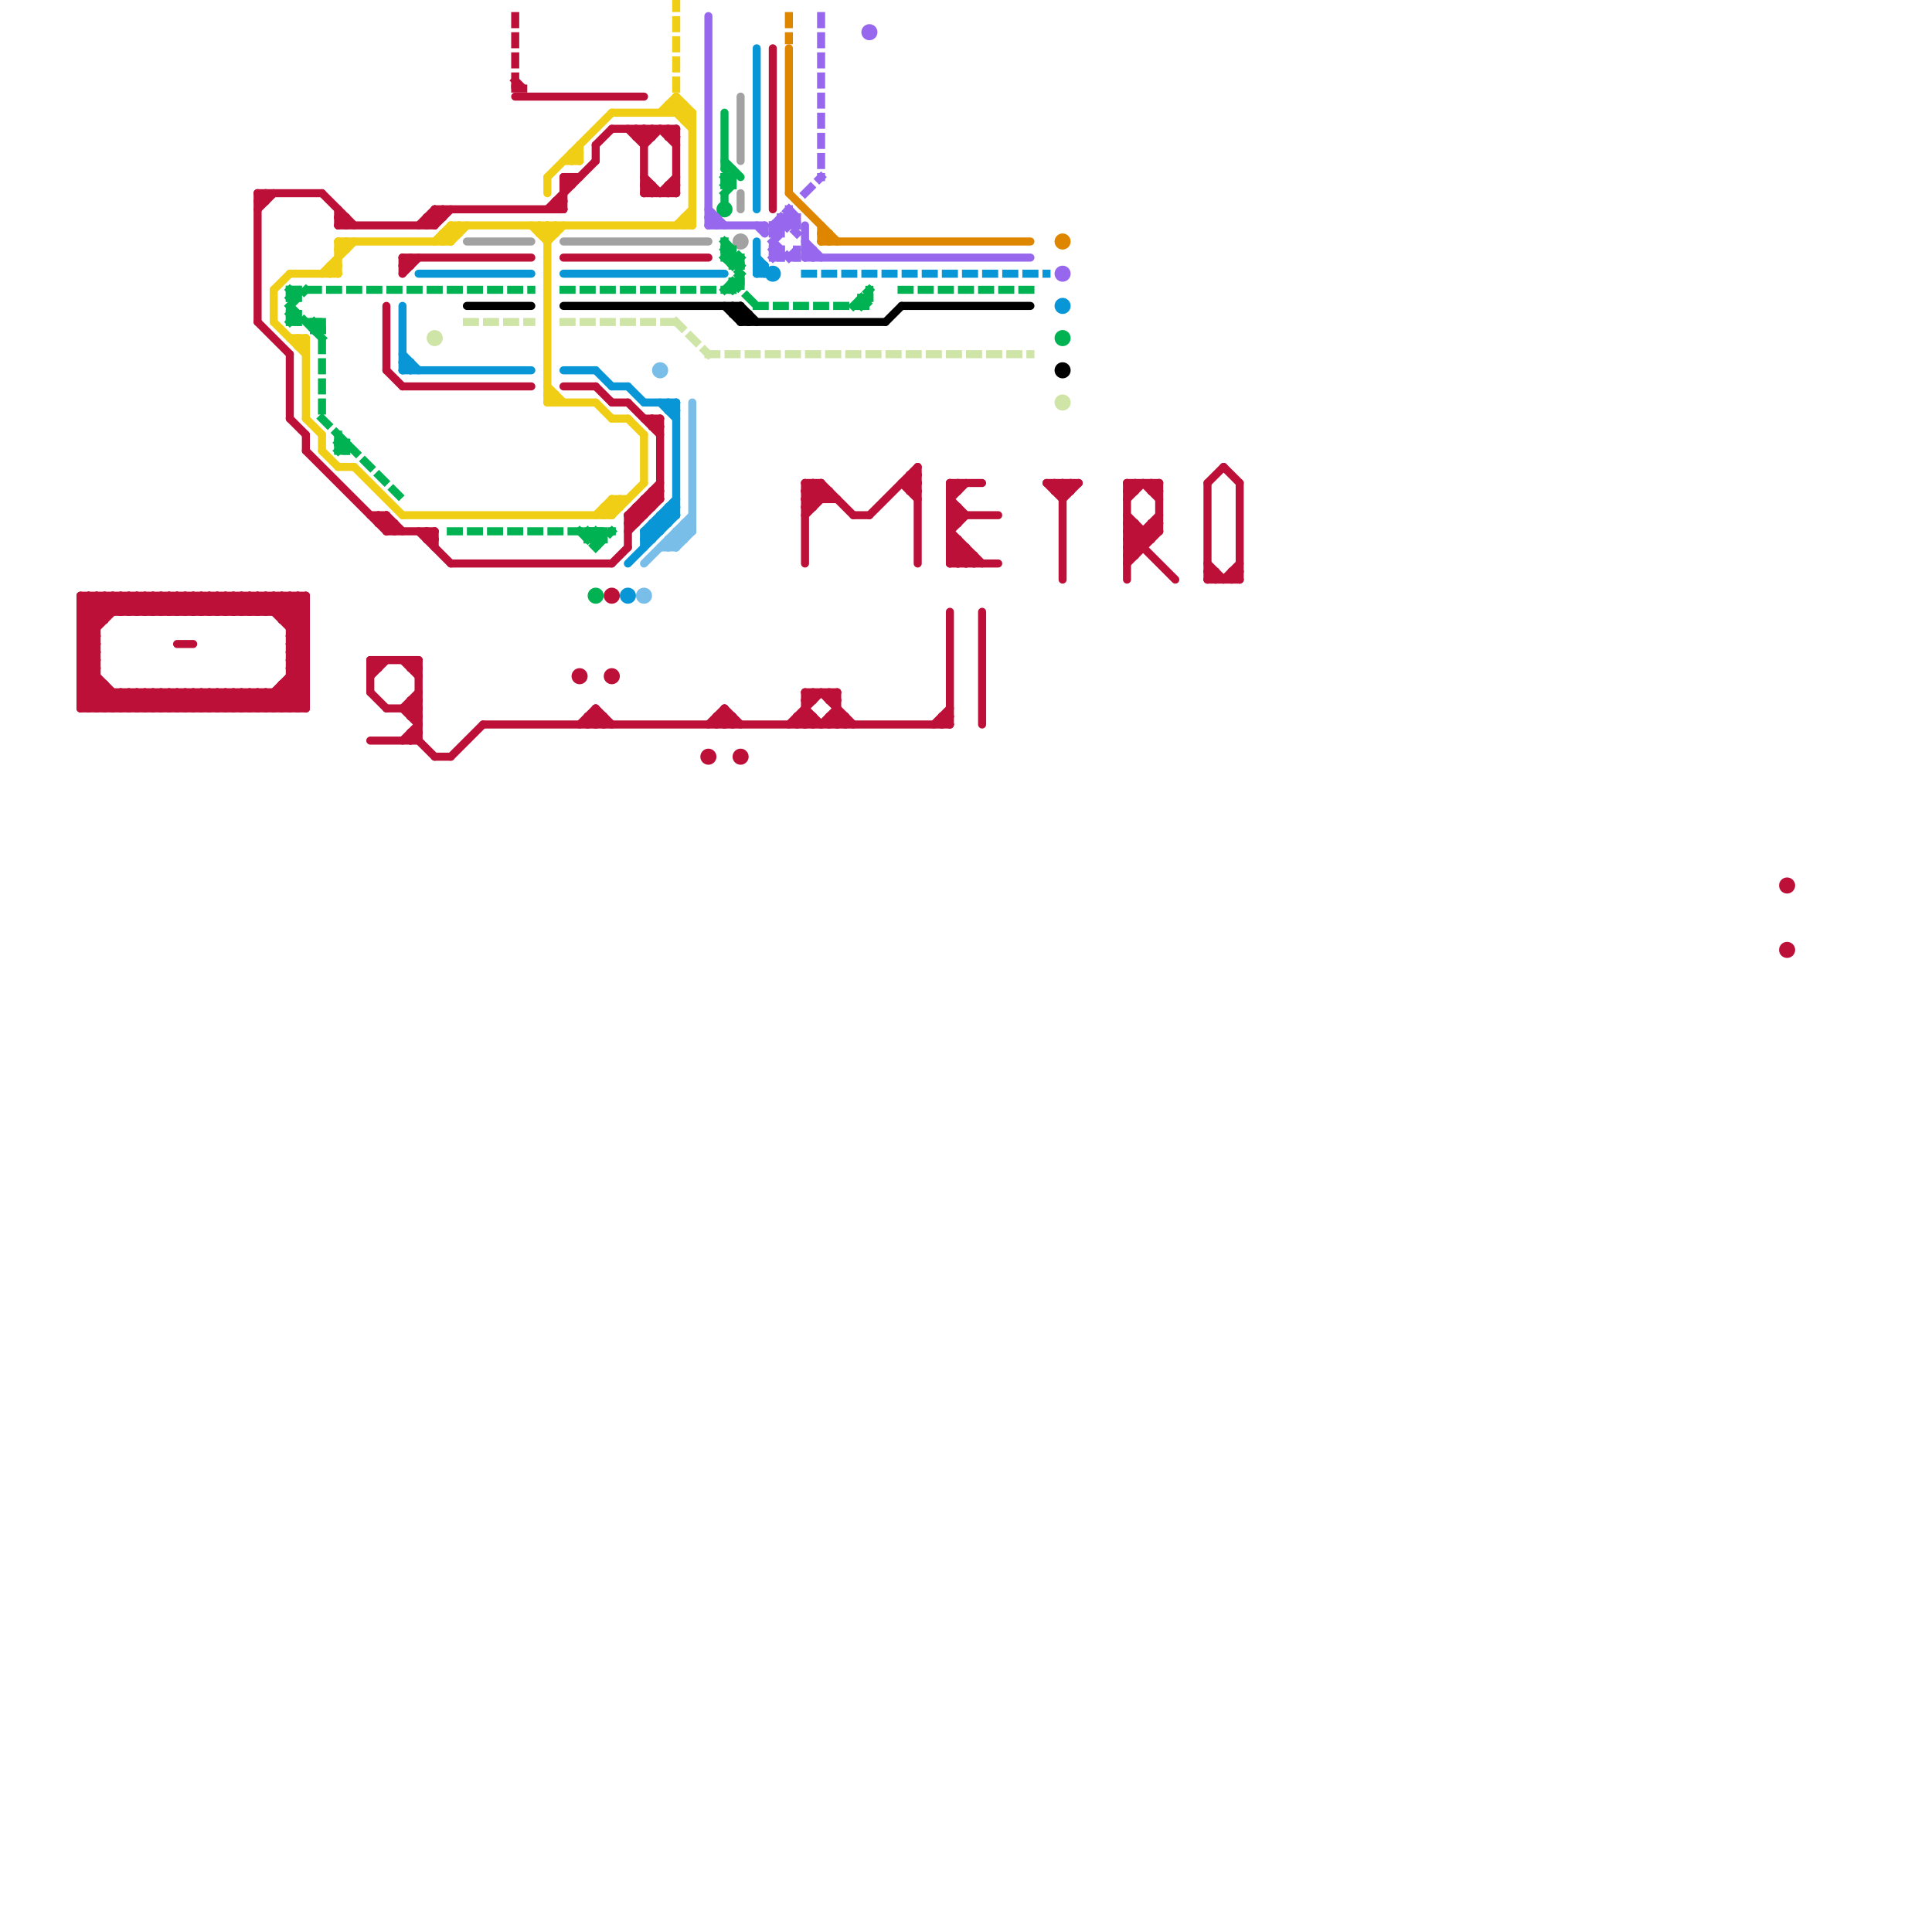 
<svg version="1.1" xmlns="http://www.w3.org/2000/svg" viewBox="0 0 240 240">
<style>line { stroke-width: 1; fill: none; stroke-linecap: round; stroke-linejoin: round; } .c0 { stroke: #0896d7 } .c1 { stroke: #a2a2a2 } .c2 { stroke: #bd1038 } .c3 { stroke: #00b251 } .c4 { stroke: #9768ee } .c5 { stroke: #000000 } .c6 { stroke: #f0ce15 } .c7 { stroke: #df8600 } .c8 { stroke: #cfe4a7 } .c9 { stroke: #79bde9 } .w1 { stroke-width: 1; }.l1 { stroke-dasharray: 1 1.5; stroke-linecap: square; }</style><line class="c0 " x1="94" y1="34" x2="95" y2="33"/><line class="c0 " x1="81" y1="65" x2="81" y2="67"/><line class="c0 " x1="83" y1="63" x2="84" y2="64"/><line class="c0 " x1="80" y1="66" x2="81" y2="67"/><line class="c0 " x1="94" y1="6" x2="94" y2="26"/><line class="c0 " x1="80" y1="66" x2="80" y2="68"/><line class="c0 " x1="50" y1="45" x2="51" y2="45"/><line class="c0 " x1="94" y1="30" x2="94" y2="34"/><line class="c0 " x1="52" y1="34" x2="66" y2="34"/><line class="c0 " x1="51" y1="45" x2="51" y2="46"/><line class="c0 " x1="83" y1="63" x2="83" y2="65"/><line class="c0 " x1="80" y1="66" x2="84" y2="62"/><line class="c0 " x1="94" y1="32" x2="95" y2="33"/><line class="c0 " x1="95" y1="33" x2="95" y2="34"/><line class="c0 " x1="78" y1="70" x2="84" y2="64"/><line class="c0 " x1="80" y1="67" x2="84" y2="63"/><line class="c0 " x1="83" y1="51" x2="84" y2="51"/><line class="c0 " x1="83" y1="63" x2="84" y2="63"/><line class="c0 " x1="74" y1="46" x2="76" y2="48"/><line class="c0 " x1="78" y1="48" x2="80" y2="50"/><line class="c0 " x1="82" y1="64" x2="84" y2="64"/><line class="c0 " x1="81" y1="65" x2="82" y2="66"/><line class="c0 " x1="83" y1="50" x2="84" y2="51"/><line class="c0 " x1="80" y1="67" x2="81" y2="67"/><line class="c0 " x1="70" y1="46" x2="74" y2="46"/><line class="c0 " x1="82" y1="64" x2="83" y2="65"/><line class="c0 " x1="94" y1="33" x2="95" y2="34"/><line class="c0 " x1="50" y1="44" x2="52" y2="46"/><line class="c0 " x1="50" y1="38" x2="50" y2="46"/><line class="c0 " x1="83" y1="51" x2="84" y2="50"/><line class="c0 " x1="82" y1="50" x2="84" y2="52"/><line class="c0 " x1="94" y1="34" x2="95" y2="34"/><line class="c0 " x1="50" y1="46" x2="66" y2="46"/><line class="c0 " x1="76" y1="48" x2="78" y2="48"/><line class="c0 " x1="82" y1="64" x2="82" y2="66"/><line class="c0 " x1="83" y1="50" x2="83" y2="51"/><line class="c0 " x1="80" y1="50" x2="84" y2="50"/><line class="c0 " x1="80" y1="66" x2="82" y2="66"/><line class="c0 " x1="84" y1="50" x2="84" y2="64"/><line class="c0 " x1="50" y1="46" x2="51" y2="45"/><line class="c0 " x1="50" y1="45" x2="51" y2="46"/><line class="c0 " x1="70" y1="34" x2="90" y2="34"/><line class="c0 " x1="81" y1="65" x2="83" y2="65"/><line class="c0 " x1="94" y1="33" x2="95" y2="33"/><circle cx="78" cy="74" r="1" fill="#0896d7" /><line class="c0 l1" x1="100" y1="34" x2="130" y2="34"/><circle cx="132" cy="38" r="1" fill="#0896d7" /><circle cx="96" cy="34" r="1" fill="#0896d7" /><line class="c1 " x1="70" y1="30" x2="88" y2="30"/><line class="c1 " x1="58" y1="30" x2="66" y2="30"/><line class="c1 " x1="92" y1="24" x2="92" y2="26"/><line class="c1 " x1="92" y1="12" x2="92" y2="20"/><circle cx="92" cy="30" r="1" fill="#a2a2a2" /><line class="c2 " x1="80" y1="16" x2="80" y2="24"/><line class="c2 " x1="35" y1="85" x2="38" y2="88"/><line class="c2 " x1="16" y1="86" x2="16" y2="88"/><line class="c2 " x1="140" y1="66" x2="141" y2="65"/><line class="c2 " x1="28" y1="88" x2="30" y2="86"/><line class="c2 " x1="131" y1="61" x2="132" y2="60"/><line class="c2 " x1="101" y1="60" x2="103" y2="62"/><line class="c2 " x1="140" y1="60" x2="141" y2="61"/><line class="c2 " x1="79" y1="63" x2="81" y2="63"/><line class="c2 " x1="35" y1="88" x2="38" y2="85"/><line class="c2 " x1="102" y1="60" x2="102" y2="62"/><line class="c2 " x1="53" y1="66" x2="53" y2="67"/><line class="c2 " x1="74" y1="88" x2="76" y2="90"/><line class="c2 " x1="36" y1="77" x2="38" y2="75"/><line class="c2 " x1="17" y1="74" x2="19" y2="76"/><line class="c2 " x1="10" y1="86" x2="38" y2="86"/><line class="c2 " x1="52" y1="82" x2="52" y2="92"/><line class="c2 " x1="91" y1="89" x2="91" y2="90"/><line class="c2 " x1="19" y1="74" x2="21" y2="76"/><line class="c2 " x1="10" y1="83" x2="12" y2="81"/><line class="c2 " x1="120" y1="70" x2="121" y2="69"/><line class="c2 " x1="10" y1="85" x2="12" y2="83"/><line class="c2 " x1="35" y1="74" x2="35" y2="77"/><line class="c2 " x1="103" y1="90" x2="104" y2="89"/><line class="c2 " x1="80" y1="52" x2="82" y2="52"/><line class="c2 " x1="53" y1="66" x2="54" y2="67"/><line class="c2 " x1="118" y1="60" x2="122" y2="60"/><line class="c2 " x1="20" y1="74" x2="20" y2="76"/><line class="c2 " x1="34" y1="86" x2="36" y2="88"/><line class="c2 " x1="14" y1="74" x2="14" y2="76"/><line class="c2 " x1="113" y1="59" x2="114" y2="60"/><line class="c2 " x1="103" y1="86" x2="104" y2="87"/><line class="c2 " x1="22" y1="74" x2="22" y2="76"/><line class="c2 " x1="140" y1="61" x2="141" y2="61"/><line class="c2 " x1="30" y1="86" x2="32" y2="88"/><line class="c2 " x1="70" y1="22" x2="72" y2="22"/><line class="c2 " x1="16" y1="88" x2="18" y2="86"/><line class="c2 " x1="29" y1="86" x2="31" y2="88"/><line class="c2 " x1="98" y1="90" x2="102" y2="86"/><line class="c2 " x1="120" y1="68" x2="120" y2="70"/><line class="c2 " x1="24" y1="88" x2="26" y2="86"/><line class="c2 " x1="76" y1="70" x2="78" y2="68"/><line class="c2 " x1="18" y1="88" x2="20" y2="86"/><line class="c2 " x1="118" y1="69" x2="119" y2="68"/><line class="c2 " x1="12" y1="74" x2="14" y2="76"/><line class="c2 " x1="31" y1="86" x2="33" y2="88"/><line class="c2 " x1="113" y1="60" x2="114" y2="59"/><line class="c2 " x1="143" y1="61" x2="144" y2="61"/><line class="c2 " x1="117" y1="89" x2="118" y2="90"/><line class="c2 " x1="82" y1="16" x2="84" y2="18"/><line class="c2 " x1="19" y1="88" x2="21" y2="86"/><line class="c2 " x1="103" y1="89" x2="105" y2="89"/><line class="c2 " x1="73" y1="90" x2="74" y2="89"/><line class="c2 " x1="36" y1="78" x2="38" y2="78"/><line class="c2 " x1="36" y1="80" x2="38" y2="80"/><line class="c2 " x1="36" y1="82" x2="38" y2="82"/><line class="c2 " x1="119" y1="63" x2="119" y2="65"/><line class="c2 " x1="33" y1="74" x2="33" y2="76"/><line class="c2 " x1="83" y1="23" x2="84" y2="24"/><line class="c2 " x1="24" y1="86" x2="26" y2="88"/><line class="c2 " x1="100" y1="86" x2="100" y2="90"/><line class="c2 " x1="105" y1="89" x2="105" y2="90"/><line class="c2 " x1="36" y1="83" x2="38" y2="81"/><line class="c2 " x1="112" y1="60" x2="114" y2="60"/><line class="c2 " x1="25" y1="74" x2="27" y2="76"/><line class="c2 " x1="153" y1="71" x2="154" y2="72"/><line class="c2 " x1="38" y1="54" x2="38" y2="56"/><line class="c2 " x1="72" y1="90" x2="74" y2="88"/><line class="c2 " x1="113" y1="59" x2="114" y2="59"/><line class="c2 " x1="53" y1="27" x2="54" y2="28"/><line class="c2 " x1="100" y1="61" x2="101" y2="60"/><line class="c2 " x1="99" y1="89" x2="99" y2="90"/><line class="c2 " x1="78" y1="64" x2="78" y2="68"/><line class="c2 " x1="35" y1="74" x2="38" y2="77"/><line class="c2 " x1="10" y1="84" x2="12" y2="82"/><line class="c2 " x1="14" y1="86" x2="14" y2="88"/><line class="c2 " x1="10" y1="76" x2="12" y2="74"/><line class="c2 " x1="78" y1="16" x2="80" y2="18"/><line class="c2 " x1="26" y1="88" x2="28" y2="86"/><line class="c2 " x1="42" y1="27" x2="43" y2="28"/><line class="c2 " x1="131" y1="60" x2="131" y2="61"/><line class="c2 " x1="13" y1="74" x2="15" y2="76"/><line class="c2 " x1="36" y1="83" x2="38" y2="85"/><line class="c2 " x1="36" y1="85" x2="38" y2="87"/><line class="c2 " x1="143" y1="61" x2="144" y2="60"/><line class="c2 " x1="117" y1="89" x2="118" y2="89"/><line class="c2 " x1="27" y1="88" x2="29" y2="86"/><line class="c2 " x1="50" y1="32" x2="66" y2="32"/><line class="c2 " x1="15" y1="74" x2="17" y2="76"/><line class="c2 " x1="143" y1="60" x2="143" y2="61"/><line class="c2 " x1="99" y1="90" x2="100" y2="89"/><line class="c2 " x1="76" y1="50" x2="78" y2="50"/><line class="c2 " x1="74" y1="90" x2="75" y2="89"/><line class="c2 " x1="100" y1="60" x2="102" y2="60"/><line class="c2 " x1="118" y1="68" x2="119" y2="67"/><line class="c2 " x1="140" y1="68" x2="141" y2="69"/><line class="c2 " x1="140" y1="60" x2="140" y2="72"/><line class="c2 " x1="113" y1="61" x2="114" y2="60"/><line class="c2 " x1="10" y1="77" x2="13" y2="77"/><line class="c2 " x1="83" y1="23" x2="84" y2="23"/><line class="c2 " x1="43" y1="27" x2="43" y2="28"/><line class="c2 " x1="25" y1="86" x2="25" y2="88"/><line class="c2 " x1="21" y1="76" x2="23" y2="74"/><line class="c2 " x1="10" y1="76" x2="12" y2="78"/><line class="c2 " x1="10" y1="78" x2="12" y2="80"/><line class="c2 " x1="140" y1="60" x2="144" y2="60"/><line class="c2 " x1="78" y1="64" x2="82" y2="60"/><line class="c2 " x1="78" y1="66" x2="82" y2="62"/><line class="c2 " x1="143" y1="60" x2="144" y2="61"/><line class="c2 " x1="50" y1="88" x2="52" y2="90"/><line class="c2 " x1="10" y1="74" x2="13" y2="77"/><line class="c2 " x1="46" y1="64" x2="48" y2="64"/><line class="c2 " x1="32" y1="26" x2="34" y2="24"/><line class="c2 " x1="100" y1="63" x2="102" y2="61"/><line class="c2 " x1="153" y1="71" x2="154" y2="71"/><line class="c2 " x1="27" y1="86" x2="29" y2="88"/><line class="c2 " x1="56" y1="94" x2="60" y2="90"/><line class="c2 " x1="32" y1="88" x2="38" y2="82"/><line class="c2 " x1="69" y1="25" x2="69" y2="26"/><line class="c2 " x1="10" y1="79" x2="12" y2="79"/><line class="c2 " x1="10" y1="81" x2="12" y2="81"/><line class="c2 " x1="75" y1="89" x2="75" y2="90"/><line class="c2 " x1="28" y1="74" x2="30" y2="76"/><line class="c2 " x1="15" y1="88" x2="17" y2="86"/><line class="c2 " x1="78" y1="65" x2="79" y2="65"/><line class="c2 " x1="78" y1="65" x2="82" y2="61"/><line class="c2 " x1="47" y1="65" x2="49" y2="65"/><line class="c2 " x1="30" y1="74" x2="32" y2="76"/><line class="c2 " x1="32" y1="24" x2="33" y2="25"/><line class="c2 " x1="15" y1="86" x2="15" y2="88"/><line class="c2 " x1="16" y1="76" x2="18" y2="74"/><line class="c2 " x1="89" y1="90" x2="90" y2="89"/><line class="c2 " x1="144" y1="60" x2="144" y2="66"/><line class="c2 " x1="30" y1="86" x2="30" y2="88"/><line class="c2 " x1="10" y1="74" x2="38" y2="74"/><line class="c2 " x1="10" y1="76" x2="38" y2="76"/><line class="c2 " x1="118" y1="64" x2="124" y2="64"/><line class="c2 " x1="18" y1="76" x2="20" y2="74"/><line class="c2 " x1="80" y1="17" x2="81" y2="16"/><line class="c2 " x1="33" y1="88" x2="38" y2="83"/><line class="c2 " x1="51" y1="92" x2="52" y2="91"/><line class="c2 " x1="16" y1="74" x2="16" y2="76"/><line class="c2 " x1="46" y1="83" x2="47" y2="82"/><line class="c2 " x1="40" y1="24" x2="44" y2="28"/><line class="c2 " x1="74" y1="88" x2="74" y2="90"/><line class="c2 " x1="103" y1="89" x2="103" y2="90"/><line class="c2 " x1="29" y1="76" x2="31" y2="74"/><line class="c2 " x1="119" y1="70" x2="120" y2="69"/><line class="c2 " x1="36" y1="84" x2="38" y2="86"/><line class="c2 " x1="83" y1="17" x2="84" y2="16"/><line class="c2 " x1="51" y1="89" x2="52" y2="89"/><line class="c2 " x1="51" y1="91" x2="52" y2="91"/><line class="c2 " x1="118" y1="66" x2="120" y2="64"/><line class="c2 " x1="31" y1="76" x2="33" y2="74"/><line class="c2 " x1="130" y1="60" x2="132" y2="62"/><line class="c2 " x1="48" y1="38" x2="48" y2="46"/><line class="c2 " x1="28" y1="86" x2="28" y2="88"/><line class="c2 " x1="118" y1="61" x2="119" y2="60"/><line class="c2 " x1="99" y1="89" x2="101" y2="89"/><line class="c2 " x1="47" y1="64" x2="47" y2="65"/><line class="c2 " x1="10" y1="75" x2="12" y2="77"/><line class="c2 " x1="10" y1="77" x2="12" y2="79"/><line class="c2 " x1="90" y1="89" x2="91" y2="90"/><line class="c2 " x1="102" y1="60" x2="106" y2="64"/><line class="c2 " x1="29" y1="74" x2="31" y2="76"/><line class="c2 " x1="42" y1="28" x2="54" y2="28"/><line class="c2 " x1="24" y1="76" x2="26" y2="74"/><line class="c2 " x1="100" y1="87" x2="101" y2="87"/><line class="c2 " x1="10" y1="86" x2="12" y2="84"/><line class="c2 " x1="13" y1="74" x2="13" y2="77"/><line class="c2 " x1="140" y1="68" x2="144" y2="64"/><line class="c2 " x1="31" y1="74" x2="33" y2="76"/><line class="c2 " x1="140" y1="70" x2="144" y2="66"/><line class="c2 " x1="17" y1="76" x2="19" y2="74"/><line class="c2 " x1="42" y1="28" x2="43" y2="27"/><line class="c2 " x1="10" y1="80" x2="12" y2="80"/><line class="c2 " x1="81" y1="52" x2="82" y2="53"/><line class="c2 " x1="90" y1="90" x2="91" y2="89"/><line class="c2 " x1="10" y1="82" x2="12" y2="82"/><line class="c2 " x1="31" y1="86" x2="31" y2="88"/><line class="c2 " x1="21" y1="86" x2="23" y2="88"/><line class="c2 " x1="46" y1="86" x2="48" y2="88"/><line class="c2 " x1="19" y1="76" x2="21" y2="74"/><line class="c2 " x1="50" y1="34" x2="52" y2="32"/><line class="c2 " x1="33" y1="74" x2="38" y2="79"/><line class="c2 " x1="143" y1="65" x2="144" y2="66"/><line class="c2 " x1="140" y1="66" x2="146" y2="72"/><line class="c2 " x1="19" y1="74" x2="19" y2="76"/><line class="c2 " x1="150" y1="71" x2="151" y2="72"/><line class="c2 " x1="74" y1="48" x2="76" y2="50"/><line class="c2 " x1="37" y1="74" x2="37" y2="88"/><line class="c2 " x1="51" y1="89" x2="52" y2="88"/><line class="c2 " x1="140" y1="69" x2="141" y2="69"/><line class="c2 " x1="76" y1="16" x2="84" y2="16"/><line class="c2 " x1="34" y1="86" x2="34" y2="88"/><line class="c2 " x1="51" y1="83" x2="52" y2="82"/><line class="c2 " x1="89" y1="89" x2="91" y2="89"/><line class="c2 " x1="10" y1="86" x2="12" y2="88"/><line class="c2 " x1="118" y1="64" x2="119" y2="65"/><line class="c2 " x1="60" y1="90" x2="118" y2="90"/><line class="c2 " x1="152" y1="72" x2="154" y2="70"/><line class="c2 " x1="32" y1="76" x2="34" y2="74"/><line class="c2 " x1="73" y1="89" x2="73" y2="90"/><line class="c2 " x1="29" y1="86" x2="29" y2="88"/><line class="c2 " x1="10" y1="81" x2="12" y2="79"/><line class="c2 " x1="10" y1="78" x2="14" y2="74"/><line class="c2 " x1="100" y1="63" x2="101" y2="63"/><line class="c2 " x1="10" y1="88" x2="13" y2="85"/><line class="c2 " x1="11" y1="74" x2="11" y2="88"/><line class="c2 " x1="54" y1="66" x2="54" y2="68"/><line class="c2 " x1="47" y1="82" x2="47" y2="83"/><line class="c2 " x1="35" y1="77" x2="38" y2="77"/><line class="c2 " x1="10" y1="82" x2="16" y2="88"/><line class="c2 " x1="103" y1="61" x2="103" y2="62"/><line class="c2 " x1="36" y1="44" x2="36" y2="52"/><line class="c2 " x1="100" y1="87" x2="101" y2="86"/><line class="c2 " x1="153" y1="72" x2="154" y2="71"/><line class="c2 " x1="37" y1="74" x2="38" y2="75"/><line class="c2 " x1="53" y1="67" x2="54" y2="67"/><line class="c2 " x1="51" y1="91" x2="54" y2="94"/><line class="c2 " x1="132" y1="60" x2="133" y2="61"/><line class="c2 " x1="101" y1="89" x2="101" y2="90"/><line class="c2 " x1="10" y1="85" x2="13" y2="88"/><line class="c2 " x1="15" y1="74" x2="15" y2="76"/><line class="c2 " x1="100" y1="60" x2="100" y2="70"/><line class="c2 " x1="23" y1="86" x2="25" y2="88"/><line class="c2 " x1="27" y1="76" x2="29" y2="74"/><line class="c2 " x1="103" y1="87" x2="104" y2="87"/><line class="c2 " x1="141" y1="65" x2="141" y2="69"/><line class="c2 " x1="17" y1="88" x2="19" y2="86"/><line class="c2 " x1="100" y1="61" x2="103" y2="61"/><line class="c2 " x1="10" y1="79" x2="15" y2="74"/><line class="c2 " x1="11" y1="88" x2="13" y2="86"/><line class="c2 " x1="140" y1="69" x2="144" y2="65"/><line class="c2 " x1="51" y1="88" x2="52" y2="89"/><line class="c2 " x1="18" y1="86" x2="20" y2="88"/><line class="c2 " x1="22" y1="76" x2="24" y2="74"/><line class="c2 " x1="25" y1="74" x2="25" y2="76"/><line class="c2 " x1="50" y1="48" x2="66" y2="48"/><line class="c2 " x1="104" y1="89" x2="105" y2="90"/><line class="c2 " x1="90" y1="88" x2="90" y2="90"/><line class="c2 " x1="12" y1="88" x2="14" y2="86"/><line class="c2 " x1="54" y1="26" x2="70" y2="26"/><line class="c2 " x1="118" y1="68" x2="120" y2="68"/><line class="c2 " x1="140" y1="61" x2="141" y2="60"/><line class="c2 " x1="153" y1="71" x2="153" y2="72"/><line class="c2 " x1="132" y1="61" x2="133" y2="60"/><line class="c2 " x1="140" y1="67" x2="143" y2="67"/><line class="c2 " x1="89" y1="89" x2="89" y2="90"/><line class="c2 " x1="36" y1="79" x2="38" y2="77"/><line class="c2 " x1="36" y1="81" x2="38" y2="79"/><line class="c2 " x1="17" y1="86" x2="19" y2="88"/><line class="c2 " x1="51" y1="32" x2="51" y2="33"/><line class="c2 " x1="70" y1="23" x2="71" y2="23"/><line class="c2 " x1="80" y1="22" x2="82" y2="24"/><line class="c2 " x1="78" y1="64" x2="80" y2="64"/><line class="c2 " x1="121" y1="69" x2="121" y2="70"/><line class="c2 " x1="83" y1="24" x2="84" y2="23"/><line class="c2 " x1="80" y1="23" x2="81" y2="24"/><line class="c2 " x1="32" y1="25" x2="33" y2="25"/><line class="c2 " x1="80" y1="62" x2="82" y2="62"/><line class="c2 " x1="54" y1="94" x2="56" y2="94"/><line class="c2 " x1="53" y1="67" x2="54" y2="66"/><line class="c2 " x1="30" y1="74" x2="30" y2="76"/><line class="c2 " x1="10" y1="82" x2="12" y2="80"/><line class="c2 " x1="25" y1="88" x2="27" y2="86"/><line class="c2 " x1="83" y1="16" x2="83" y2="17"/><line class="c2 " x1="50" y1="92" x2="52" y2="90"/><line class="c2 " x1="103" y1="87" x2="104" y2="86"/><line class="c2 " x1="122" y1="76" x2="122" y2="90"/><line class="c2 " x1="34" y1="74" x2="38" y2="78"/><line class="c2 " x1="10" y1="75" x2="11" y2="74"/><line class="c2 " x1="36" y1="79" x2="38" y2="81"/><line class="c2 " x1="32" y1="86" x2="34" y2="88"/><line class="c2 " x1="36" y1="81" x2="38" y2="83"/><line class="c2 " x1="26" y1="86" x2="28" y2="88"/><line class="c2 " x1="106" y1="64" x2="108" y2="64"/><line class="c2 " x1="101" y1="86" x2="101" y2="87"/><line class="c2 " x1="100" y1="62" x2="102" y2="60"/><line class="c2 " x1="118" y1="60" x2="118" y2="70"/><line class="c2 " x1="27" y1="86" x2="27" y2="88"/><line class="c2 " x1="90" y1="88" x2="92" y2="90"/><line class="c2 " x1="132" y1="60" x2="132" y2="72"/><line class="c2 " x1="20" y1="88" x2="22" y2="86"/><line class="c2 " x1="38" y1="74" x2="38" y2="88"/><line class="c2 " x1="100" y1="86" x2="104" y2="86"/><line class="c2 " x1="14" y1="88" x2="16" y2="86"/><line class="c2 " x1="118" y1="64" x2="119" y2="63"/><line class="c2 " x1="73" y1="89" x2="75" y2="89"/><line class="c2 " x1="117" y1="90" x2="118" y2="89"/><line class="c2 " x1="34" y1="74" x2="34" y2="76"/><line class="c2 " x1="22" y1="88" x2="24" y2="86"/><line class="c2 " x1="28" y1="74" x2="28" y2="76"/><line class="c2 " x1="81" y1="61" x2="82" y2="62"/><line class="c2 " x1="51" y1="87" x2="52" y2="88"/><line class="c2 " x1="100" y1="62" x2="101" y2="63"/><line class="c2 " x1="29" y1="74" x2="29" y2="76"/><line class="c2 " x1="53" y1="27" x2="55" y2="27"/><line class="c2 " x1="118" y1="65" x2="119" y2="65"/><line class="c2 " x1="42" y1="27" x2="43" y2="27"/><line class="c2 " x1="118" y1="67" x2="119" y2="67"/><line class="c2 " x1="70" y1="23" x2="71" y2="22"/><line class="c2 " x1="79" y1="16" x2="79" y2="17"/><line class="c2 " x1="31" y1="74" x2="31" y2="76"/><line class="c2 " x1="113" y1="59" x2="113" y2="61"/><line class="c2 " x1="80" y1="23" x2="81" y2="23"/><line class="c2 " x1="20" y1="86" x2="22" y2="88"/><line class="c2 " x1="35" y1="85" x2="38" y2="85"/><line class="c2 " x1="52" y1="66" x2="56" y2="70"/><line class="c2 " x1="131" y1="60" x2="132" y2="61"/><line class="c2 " x1="74" y1="18" x2="74" y2="20"/><line class="c2 " x1="80" y1="24" x2="84" y2="24"/><line class="c2 " x1="81" y1="53" x2="82" y2="53"/><line class="c2 " x1="36" y1="78" x2="38" y2="76"/><line class="c2 " x1="22" y1="86" x2="24" y2="88"/><line class="c2 " x1="36" y1="80" x2="38" y2="78"/><line class="c2 " x1="140" y1="65" x2="142" y2="67"/><line class="c2 " x1="130" y1="60" x2="134" y2="60"/><line class="c2 " x1="36" y1="82" x2="38" y2="80"/><line class="c2 " x1="102" y1="86" x2="106" y2="90"/><line class="c2 " x1="100" y1="89" x2="101" y2="90"/><line class="c2 " x1="21" y1="74" x2="23" y2="76"/><line class="c2 " x1="51" y1="82" x2="51" y2="83"/><line class="c2 " x1="79" y1="63" x2="80" y2="64"/><line class="c2 " x1="48" y1="88" x2="52" y2="88"/><line class="c2 " x1="36" y1="74" x2="36" y2="88"/><line class="c2 " x1="50" y1="32" x2="51" y2="33"/><line class="c2 " x1="23" y1="74" x2="25" y2="76"/><line class="c2 " x1="56" y1="70" x2="76" y2="70"/><line class="c2 " x1="51" y1="88" x2="52" y2="87"/><line class="c2 " x1="113" y1="60" x2="114" y2="61"/><line class="c2 " x1="140" y1="68" x2="142" y2="68"/><line class="c2 " x1="150" y1="60" x2="152" y2="58"/><line class="c2 " x1="32" y1="40" x2="36" y2="44"/><line class="c2 " x1="103" y1="89" x2="104" y2="90"/><line class="c2 " x1="18" y1="74" x2="20" y2="76"/><line class="c2 " x1="79" y1="17" x2="81" y2="17"/><line class="c2 " x1="22" y1="80" x2="24" y2="80"/><line class="c2 " x1="18" y1="86" x2="18" y2="88"/><line class="c2 " x1="33" y1="86" x2="35" y2="88"/><line class="c2 " x1="81" y1="61" x2="82" y2="61"/><line class="c2 " x1="36" y1="80" x2="38" y2="82"/><line class="c2 " x1="10" y1="83" x2="15" y2="88"/><line class="c2 " x1="36" y1="82" x2="38" y2="84"/><line class="c2 " x1="51" y1="87" x2="52" y2="87"/><line class="c2 " x1="30" y1="88" x2="32" y2="86"/><line class="c2 " x1="55" y1="26" x2="55" y2="27"/><line class="c2 " x1="69" y1="25" x2="70" y2="26"/><line class="c2 " x1="70" y1="22" x2="71" y2="23"/><line class="c2 " x1="80" y1="62" x2="80" y2="64"/><line class="c2 " x1="21" y1="88" x2="23" y2="86"/><line class="c2 " x1="142" y1="66" x2="142" y2="68"/><line class="c2 " x1="118" y1="65" x2="119" y2="64"/><line class="c2 " x1="150" y1="72" x2="154" y2="72"/><line class="c2 " x1="21" y1="86" x2="21" y2="88"/><line class="c2 " x1="11" y1="74" x2="13" y2="76"/><line class="c2 " x1="35" y1="86" x2="37" y2="88"/><line class="c2 " x1="36" y1="83" x2="38" y2="83"/><line class="c2 " x1="140" y1="65" x2="141" y2="65"/><line class="c2 " x1="32" y1="74" x2="32" y2="76"/><line class="c2 " x1="112" y1="60" x2="114" y2="62"/><line class="c2 " x1="46" y1="82" x2="46" y2="86"/><line class="c2 " x1="23" y1="86" x2="23" y2="88"/><line class="c2 " x1="100" y1="61" x2="101" y2="62"/><line class="c2 " x1="64" y1="12" x2="80" y2="12"/><line class="c2 " x1="47" y1="64" x2="49" y2="66"/><line class="c2 " x1="48" y1="66" x2="54" y2="66"/><line class="c2 " x1="154" y1="60" x2="154" y2="72"/><line class="c2 " x1="10" y1="84" x2="12" y2="84"/><line class="c2 " x1="36" y1="88" x2="38" y2="86"/><line class="c2 " x1="10" y1="78" x2="12" y2="78"/><line class="c2 " x1="119" y1="67" x2="119" y2="70"/><line class="c2 " x1="24" y1="74" x2="26" y2="76"/><line class="c2 " x1="118" y1="67" x2="121" y2="70"/><line class="c2 " x1="26" y1="74" x2="28" y2="76"/><line class="c2 " x1="10" y1="88" x2="38" y2="88"/><line class="c2 " x1="140" y1="67" x2="141" y2="68"/><line class="c2 " x1="27" y1="74" x2="27" y2="76"/><line class="c2 " x1="36" y1="52" x2="38" y2="54"/><line class="c2 " x1="10" y1="87" x2="12" y2="85"/><line class="c2 " x1="133" y1="60" x2="133" y2="61"/><line class="c2 " x1="83" y1="23" x2="83" y2="24"/><line class="c2 " x1="103" y1="86" x2="103" y2="87"/><line class="c2 " x1="100" y1="60" x2="102" y2="62"/><line class="c2 " x1="37" y1="88" x2="38" y2="87"/><line class="c2 " x1="140" y1="66" x2="144" y2="66"/><line class="c2 " x1="69" y1="25" x2="70" y2="25"/><line class="c2 " x1="104" y1="86" x2="104" y2="90"/><line class="c2 " x1="29" y1="88" x2="31" y2="86"/><line class="c2 " x1="23" y1="88" x2="25" y2="86"/><line class="c2 " x1="10" y1="84" x2="14" y2="88"/><line class="c2 " x1="31" y1="88" x2="33" y2="86"/><line class="c2 " x1="33" y1="24" x2="33" y2="25"/><line class="c2 " x1="79" y1="17" x2="80" y2="16"/><line class="c2 " x1="100" y1="62" x2="104" y2="62"/><line class="c2 " x1="49" y1="65" x2="49" y2="66"/><line class="c2 " x1="70" y1="22" x2="70" y2="26"/><line class="c2 " x1="51" y1="87" x2="51" y2="89"/><line class="c2 " x1="48" y1="64" x2="50" y2="66"/><line class="c2 " x1="140" y1="64" x2="143" y2="67"/><line class="c2 " x1="24" y1="86" x2="24" y2="88"/><line class="c2 " x1="10" y1="79" x2="12" y2="81"/><line class="c2 " x1="14" y1="74" x2="16" y2="76"/><line class="c2 " x1="25" y1="76" x2="27" y2="74"/><line class="c2 " x1="10" y1="81" x2="12" y2="83"/><line class="c2 " x1="143" y1="65" x2="144" y2="65"/><line class="c2 " x1="150" y1="70" x2="152" y2="72"/><line class="c2 " x1="82" y1="52" x2="82" y2="62"/><line class="c2 " x1="150" y1="71" x2="151" y2="71"/><line class="c2 " x1="10" y1="77" x2="13" y2="74"/><line class="c2 " x1="26" y1="86" x2="26" y2="88"/><line class="c2 " x1="46" y1="82" x2="52" y2="82"/><line class="c2 " x1="117" y1="89" x2="117" y2="90"/><line class="c2 " x1="36" y1="84" x2="38" y2="84"/><line class="c2 " x1="118" y1="69" x2="121" y2="69"/><line class="c2 " x1="50" y1="82" x2="52" y2="84"/><line class="c2 " x1="132" y1="62" x2="134" y2="60"/><line class="c2 " x1="54" y1="28" x2="56" y2="26"/><line class="c2 " x1="102" y1="90" x2="104" y2="88"/><line class="c2 " x1="32" y1="24" x2="32" y2="40"/><line class="c2 " x1="118" y1="62" x2="120" y2="60"/><line class="c2 " x1="16" y1="86" x2="18" y2="88"/><line class="c2 " x1="78" y1="50" x2="82" y2="54"/><line class="c2 " x1="20" y1="76" x2="22" y2="74"/><line class="c2 " x1="27" y1="74" x2="29" y2="76"/><line class="c2 " x1="80" y1="18" x2="82" y2="16"/><line class="c2 " x1="79" y1="63" x2="79" y2="65"/><line class="c2 " x1="73" y1="89" x2="74" y2="90"/><line class="c2 " x1="17" y1="86" x2="17" y2="88"/><line class="c2 " x1="141" y1="60" x2="141" y2="61"/><line class="c2 " x1="53" y1="27" x2="53" y2="28"/><line class="c2 " x1="46" y1="84" x2="48" y2="82"/><line class="c2 " x1="10" y1="87" x2="11" y2="88"/><line class="c2 " x1="81" y1="61" x2="81" y2="63"/><line class="c2 " x1="19" y1="86" x2="19" y2="88"/><line class="c2 " x1="51" y1="91" x2="51" y2="92"/><line class="c2 " x1="15" y1="76" x2="17" y2="74"/><line class="c2 " x1="113" y1="61" x2="114" y2="61"/><line class="c2 " x1="54" y1="26" x2="55" y2="27"/><line class="c2 " x1="10" y1="87" x2="38" y2="87"/><line class="c2 " x1="100" y1="88" x2="102" y2="90"/><line class="c2 " x1="80" y1="24" x2="81" y2="23"/><line class="c2 " x1="150" y1="60" x2="150" y2="72"/><line class="c2 " x1="99" y1="89" x2="100" y2="90"/><line class="c2 " x1="68" y1="26" x2="74" y2="20"/><line class="c2 " x1="118" y1="62" x2="120" y2="64"/><line class="c2 " x1="88" y1="90" x2="90" y2="88"/><line class="c2 " x1="20" y1="74" x2="22" y2="76"/><line class="c2 " x1="48" y1="46" x2="50" y2="48"/><line class="c2 " x1="104" y1="90" x2="105" y2="89"/><line class="c2 " x1="118" y1="63" x2="119" y2="64"/><line class="c2 " x1="32" y1="86" x2="32" y2="88"/><line class="c2 " x1="22" y1="74" x2="24" y2="76"/><line class="c2 " x1="33" y1="76" x2="35" y2="74"/><line class="c2 " x1="118" y1="76" x2="118" y2="90"/><line class="c2 " x1="82" y1="24" x2="84" y2="22"/><line class="c2 " x1="12" y1="74" x2="12" y2="88"/><line class="c2 " x1="42" y1="26" x2="42" y2="28"/><line class="c2 " x1="35" y1="76" x2="37" y2="74"/><line class="c2 " x1="83" y1="16" x2="84" y2="17"/><line class="c2 " x1="114" y1="58" x2="114" y2="70"/><line class="c2 " x1="50" y1="32" x2="50" y2="34"/><line class="c2 " x1="28" y1="76" x2="30" y2="74"/><line class="c2 " x1="50" y1="88" x2="52" y2="86"/><line class="c2 " x1="81" y1="23" x2="81" y2="24"/><line class="c2 " x1="30" y1="76" x2="32" y2="74"/><line class="c2 " x1="116" y1="90" x2="118" y2="88"/><line class="c2 " x1="10" y1="80" x2="12" y2="82"/><line class="c2 " x1="100" y1="64" x2="103" y2="61"/><line class="c2 " x1="101" y1="60" x2="101" y2="63"/><line class="c2 " x1="140" y1="67" x2="141" y2="66"/><line class="c2 " x1="46" y1="83" x2="47" y2="83"/><line class="c2 " x1="19" y1="86" x2="21" y2="88"/><line class="c2 " x1="74" y1="89" x2="75" y2="90"/><line class="c2 " x1="13" y1="85" x2="13" y2="88"/><line class="c2 " x1="32" y1="24" x2="40" y2="24"/><line class="c2 " x1="150" y1="72" x2="151" y2="71"/><line class="c2 " x1="89" y1="89" x2="90" y2="90"/><line class="c2 " x1="10" y1="74" x2="10" y2="88"/><line class="c2 " x1="33" y1="86" x2="33" y2="88"/><line class="c2 " x1="20" y1="86" x2="20" y2="88"/><line class="c2 " x1="50" y1="33" x2="51" y2="33"/><line class="c2 " x1="10" y1="83" x2="12" y2="83"/><line class="c2 " x1="80" y1="16" x2="81" y2="17"/><line class="c2 " x1="83" y1="17" x2="84" y2="17"/><line class="c2 " x1="13" y1="88" x2="15" y2="86"/><line class="c2 " x1="32" y1="25" x2="33" y2="24"/><line class="c2 " x1="142" y1="60" x2="144" y2="62"/><line class="c2 " x1="46" y1="82" x2="47" y2="83"/><line class="c2 " x1="22" y1="86" x2="22" y2="88"/><line class="c2 " x1="23" y1="76" x2="25" y2="74"/><line class="c2 " x1="21" y1="74" x2="21" y2="76"/><line class="c2 " x1="70" y1="32" x2="88" y2="32"/><line class="c2 " x1="131" y1="61" x2="133" y2="61"/><line class="c2 " x1="118" y1="61" x2="119" y2="61"/><line class="c2 " x1="118" y1="63" x2="119" y2="63"/><line class="c2 " x1="23" y1="74" x2="23" y2="76"/><line class="c2 " x1="74" y1="18" x2="76" y2="16"/><line class="c2 " x1="10" y1="80" x2="16" y2="74"/><line class="c2 " x1="32" y1="74" x2="38" y2="80"/><line class="c2 " x1="34" y1="88" x2="38" y2="84"/><line class="c2 " x1="52" y1="28" x2="54" y2="26"/><line class="c2 " x1="35" y1="85" x2="35" y2="88"/><line class="c2 " x1="34" y1="76" x2="36" y2="74"/><line class="c2 " x1="118" y1="69" x2="119" y2="70"/><line class="c2 " x1="24" y1="74" x2="24" y2="76"/><line class="c2 " x1="18" y1="74" x2="18" y2="76"/><line class="c2 " x1="118" y1="66" x2="122" y2="70"/><line class="c2 " x1="46" y1="92" x2="52" y2="92"/><line class="c2 " x1="118" y1="60" x2="119" y2="61"/><line class="c2 " x1="15" y1="86" x2="17" y2="88"/><line class="c2 " x1="38" y1="56" x2="48" y2="66"/><line class="c2 " x1="118" y1="70" x2="120" y2="68"/><line class="c2 " x1="16" y1="74" x2="18" y2="76"/><line class="c2 " x1="119" y1="60" x2="119" y2="61"/><line class="c2 " x1="100" y1="90" x2="101" y2="89"/><line class="c2 " x1="17" y1="74" x2="17" y2="76"/><line class="c2 " x1="25" y1="86" x2="27" y2="88"/><line class="c2 " x1="81" y1="16" x2="81" y2="17"/><line class="c2 " x1="50" y1="33" x2="51" y2="32"/><line class="c2 " x1="35" y1="77" x2="38" y2="74"/><line class="c2 " x1="36" y1="74" x2="38" y2="76"/><line class="c2 " x1="48" y1="66" x2="49" y2="65"/><line class="c2 " x1="100" y1="86" x2="101" y2="87"/><line class="c2 " x1="118" y1="70" x2="124" y2="70"/><line class="c2 " x1="51" y1="83" x2="52" y2="83"/><line class="c2 " x1="96" y1="6" x2="96" y2="26"/><line class="c2 " x1="79" y1="16" x2="80" y2="17"/><line class="c2 " x1="10" y1="75" x2="38" y2="75"/><line class="c2 " x1="152" y1="58" x2="154" y2="60"/><line class="c2 " x1="10" y1="85" x2="13" y2="85"/><line class="c2 " x1="81" y1="53" x2="82" y2="52"/><line class="c2 " x1="81" y1="52" x2="81" y2="53"/><line class="c2 " x1="118" y1="68" x2="120" y2="70"/><line class="c2 " x1="80" y1="62" x2="81" y2="63"/><line class="c2 " x1="28" y1="86" x2="30" y2="88"/><line class="c2 " x1="47" y1="65" x2="48" y2="64"/><line class="c2 " x1="143" y1="65" x2="143" y2="67"/><line class="c2 " x1="26" y1="76" x2="28" y2="74"/><line class="c2 " x1="140" y1="62" x2="142" y2="60"/><line class="c2 " x1="78" y1="64" x2="79" y2="65"/><line class="c2 " x1="36" y1="79" x2="38" y2="79"/><line class="c2 " x1="54" y1="26" x2="54" y2="28"/><line class="c2 " x1="36" y1="81" x2="38" y2="81"/><line class="c2 " x1="51" y1="82" x2="52" y2="83"/><line class="c2 " x1="48" y1="64" x2="48" y2="66"/><line class="c2 " x1="70" y1="48" x2="74" y2="48"/><line class="c2 " x1="151" y1="71" x2="151" y2="72"/><line class="c2 " x1="71" y1="22" x2="71" y2="23"/><line class="c2 " x1="84" y1="16" x2="84" y2="24"/><line class="c2 " x1="53" y1="28" x2="55" y2="26"/><line class="c2 " x1="26" y1="74" x2="26" y2="76"/><line class="c2 " x1="108" y1="64" x2="114" y2="58"/><line class="c2 " x1="69" y1="26" x2="70" y2="25"/><circle cx="88" cy="94" r="1" fill="#bd1038" /><circle cx="222" cy="110" r="1" fill="#bd1038" /><circle cx="76" cy="84" r="1" fill="#bd1038" /><circle cx="76" cy="74" r="1" fill="#bd1038" /><circle cx="72" cy="84" r="1" fill="#bd1038" /><circle cx="222" cy="118" r="1" fill="#bd1038" /><circle cx="92" cy="94" r="1" fill="#bd1038" /><line class="c2 l1" x1="64" y1="2" x2="64" y2="11"/><line class="c2 l1" x1="64" y1="10" x2="65" y2="11"/><line class="c2 l1" x1="64" y1="11" x2="65" y2="11"/><line class="c3 l1" x1="74" y1="68" x2="76" y2="66"/><line class="c3 l1" x1="42" y1="54" x2="42" y2="56"/><line class="c3 l1" x1="90" y1="31" x2="92" y2="33"/><line class="c3 l1" x1="90" y1="30" x2="90" y2="32"/><line class="c3 l1" x1="90" y1="36" x2="92" y2="34"/><line class="c3 l1" x1="36" y1="37" x2="37" y2="36"/><line class="c3 l1" x1="90" y1="31" x2="91" y2="31"/><line class="c3 l1" x1="91" y1="22" x2="91" y2="23"/><line class="c3 l1" x1="73" y1="66" x2="74" y2="67"/><line class="c3 l1" x1="74" y1="66" x2="74" y2="68"/><line class="c3 l1" x1="90" y1="22" x2="90" y2="25"/><line class="c3 l1" x1="73" y1="67" x2="74" y2="66"/><line class="c3 l1" x1="36" y1="38" x2="38" y2="36"/><line class="c3 l1" x1="39" y1="41" x2="40" y2="41"/><line class="c3 l1" x1="90" y1="24" x2="91" y2="23"/><line class="c3 l1" x1="75" y1="66" x2="75" y2="67"/><line class="c3 l1" x1="90" y1="32" x2="91" y2="31"/><line class="c3 l1" x1="91" y1="36" x2="92" y2="35"/><line class="c3 l1" x1="42" y1="55" x2="43" y2="56"/><line class="c3 l1" x1="90" y1="22" x2="91" y2="23"/><line class="c3 l1" x1="90" y1="30" x2="92" y2="32"/><line class="c3 l1" x1="73" y1="67" x2="75" y2="67"/><line class="c3 l1" x1="36" y1="36" x2="37" y2="37"/><line class="c3 l1" x1="90" y1="32" x2="92" y2="32"/><line class="c3 l1" x1="74" y1="67" x2="75" y2="66"/><line class="c3 l1" x1="91" y1="35" x2="92" y2="35"/><line class="c3 l1" x1="112" y1="36" x2="128" y2="36"/><line class="c3 l1" x1="40" y1="40" x2="40" y2="52"/><line class="c3 l1" x1="108" y1="36" x2="108" y2="38"/><line class="c3 l1" x1="36" y1="38" x2="40" y2="42"/><line class="c3 l1" x1="36" y1="39" x2="37" y2="40"/><line class="c3 l1" x1="39" y1="40" x2="40" y2="41"/><line class="c3 l1" x1="42" y1="55" x2="43" y2="55"/><line class="c3 l1" x1="91" y1="35" x2="94" y2="38"/><line class="c3 l1" x1="36" y1="36" x2="66" y2="36"/><line class="c3 l1" x1="39" y1="41" x2="40" y2="40"/><line class="c3 l1" x1="91" y1="33" x2="92" y2="33"/><line class="c3 l1" x1="90" y1="22" x2="91" y2="22"/><line class="c3 l1" x1="36" y1="40" x2="37" y2="39"/><line class="c3 l1" x1="42" y1="56" x2="43" y2="55"/><line class="c3 l1" x1="92" y1="32" x2="92" y2="36"/><line class="c3 l1" x1="107" y1="38" x2="108" y2="37"/><line class="c3 l1" x1="72" y1="66" x2="74" y2="68"/><line class="c3 l1" x1="70" y1="36" x2="92" y2="36"/><line class="c3 l1" x1="37" y1="36" x2="37" y2="37"/><line class="c3 l1" x1="73" y1="66" x2="73" y2="67"/><line class="c3 l1" x1="90" y1="23" x2="91" y2="23"/><line class="c3 l1" x1="91" y1="35" x2="91" y2="36"/><line class="c3 l1" x1="106" y1="38" x2="108" y2="36"/><line class="c3 l1" x1="107" y1="37" x2="108" y2="38"/><line class="c3 l1" x1="43" y1="55" x2="43" y2="56"/><line class="c3 l1" x1="56" y1="66" x2="76" y2="66"/><line class="c3 l1" x1="91" y1="31" x2="91" y2="33"/><line class="c3 l1" x1="90" y1="32" x2="92" y2="34"/><line class="c3 l1" x1="36" y1="36" x2="36" y2="40"/><line class="c3 l1" x1="36" y1="37" x2="37" y2="37"/><line class="c3 l1" x1="36" y1="39" x2="37" y2="39"/><line class="c3 l1" x1="42" y1="56" x2="44" y2="56"/><line class="c3 l1" x1="39" y1="40" x2="39" y2="41"/><line class="c3 l1" x1="40" y1="52" x2="50" y2="62"/><line class="c3 l1" x1="36" y1="40" x2="40" y2="40"/><line class="c3 l1" x1="94" y1="38" x2="108" y2="38"/><line class="c3 l1" x1="74" y1="66" x2="75" y2="67"/><line class="c3 l1" x1="91" y1="33" x2="92" y2="32"/><line class="c3 l1" x1="37" y1="39" x2="37" y2="40"/><line class="c3 l1" x1="90" y1="23" x2="91" y2="22"/><line class="c3 l1" x1="107" y1="37" x2="107" y2="38"/><line class="c3 l1" x1="107" y1="37" x2="108" y2="37"/><circle cx="74" cy="74" r="1" fill="#00b251" /><circle cx="132" cy="42" r="1" fill="#00b251" /><line class="c3 " x1="90" y1="14" x2="90" y2="21"/><line class="c3 " x1="90" y1="21" x2="91" y2="21"/><line class="c3 " x1="90" y1="20" x2="92" y2="22"/><circle cx="90" cy="26" r="1" fill="#00b251" /><line class="c4 " x1="101" y1="31" x2="101" y2="32"/><line class="c4 " x1="88" y1="27" x2="89" y2="28"/><line class="c4 " x1="100" y1="30" x2="102" y2="32"/><line class="c4 " x1="100" y1="31" x2="101" y2="32"/><line class="c4 " x1="88" y1="2" x2="88" y2="28"/><line class="c4 " x1="88" y1="28" x2="89" y2="27"/><line class="c4 " x1="88" y1="28" x2="95" y2="28"/><line class="c4 " x1="100" y1="31" x2="101" y2="31"/><line class="c4 " x1="88" y1="27" x2="89" y2="27"/><line class="c4 " x1="95" y1="28" x2="95" y2="29"/><line class="c4 " x1="100" y1="28" x2="100" y2="32"/><line class="c4 " x1="94" y1="28" x2="95" y2="29"/><line class="c4 " x1="88" y1="26" x2="90" y2="28"/><line class="c4 " x1="100" y1="32" x2="101" y2="31"/><line class="c4 " x1="100" y1="32" x2="128" y2="32"/><line class="c4 " x1="89" y1="27" x2="89" y2="28"/><circle cx="132" cy="34" r="1" fill="#9768ee" /><line class="c4 l1" x1="96" y1="32" x2="97" y2="31"/><line class="c4 l1" x1="96" y1="28" x2="97" y2="29"/><line class="c4 l1" x1="97" y1="31" x2="97" y2="32"/><line class="c4 l1" x1="96" y1="29" x2="98" y2="27"/><line class="c4 l1" x1="96" y1="31" x2="97" y2="31"/><line class="c4 l1" x1="98" y1="26" x2="99" y2="27"/><line class="c4 l1" x1="99" y1="27" x2="99" y2="29"/><line class="c4 l1" x1="98" y1="26" x2="98" y2="28"/><line class="c4 l1" x1="96" y1="28" x2="99" y2="28"/><line class="c4 l1" x1="98" y1="32" x2="99" y2="31"/><line class="c4 l1" x1="96" y1="28" x2="98" y2="26"/><line class="c4 l1" x1="97" y1="27" x2="99" y2="27"/><line class="c4 l1" x1="96" y1="28" x2="96" y2="32"/><line class="c4 l1" x1="99" y1="31" x2="99" y2="32"/><line class="c4 l1" x1="96" y1="30" x2="98" y2="32"/><line class="c4 l1" x1="97" y1="27" x2="97" y2="29"/><line class="c4 l1" x1="100" y1="24" x2="102" y2="22"/><line class="c4 l1" x1="97" y1="27" x2="99" y2="29"/><line class="c4 l1" x1="96" y1="32" x2="99" y2="32"/><line class="c4 l1" x1="96" y1="30" x2="99" y2="27"/><line class="c4 l1" x1="98" y1="27" x2="99" y2="28"/><line class="c4 l1" x1="96" y1="31" x2="97" y2="32"/><line class="c4 l1" x1="96" y1="29" x2="97" y2="29"/><line class="c4 l1" x1="102" y1="2" x2="102" y2="22"/><circle cx="108" cy="4" r="1" fill="#9768ee" /><line class="c5 " x1="90" y1="38" x2="92" y2="40"/><line class="c5 " x1="91" y1="39" x2="93" y2="39"/><line class="c5 " x1="110" y1="40" x2="112" y2="38"/><line class="c5 " x1="70" y1="38" x2="92" y2="38"/><line class="c5 " x1="92" y1="40" x2="110" y2="40"/><line class="c5 " x1="91" y1="38" x2="91" y2="39"/><line class="c5 " x1="92" y1="40" x2="93" y2="39"/><line class="c5 " x1="92" y1="38" x2="92" y2="40"/><line class="c5 " x1="91" y1="38" x2="93" y2="40"/><line class="c5 " x1="93" y1="39" x2="93" y2="40"/><line class="c5 " x1="92" y1="38" x2="94" y2="40"/><line class="c5 " x1="58" y1="38" x2="66" y2="38"/><line class="c5 " x1="91" y1="39" x2="92" y2="38"/><line class="c5 " x1="112" y1="38" x2="128" y2="38"/><circle cx="132" cy="46" r="1" fill="#000000" /><line class="c6 " x1="55" y1="29" x2="56" y2="30"/><line class="c6 " x1="71" y1="19" x2="72" y2="19"/><line class="c6 " x1="68" y1="30" x2="70" y2="28"/><line class="c6 " x1="80" y1="54" x2="80" y2="60"/><line class="c6 " x1="55" y1="30" x2="57" y2="28"/><line class="c6 " x1="41" y1="33" x2="41" y2="34"/><line class="c6 " x1="67" y1="28" x2="68" y2="29"/><line class="c6 " x1="71" y1="19" x2="71" y2="20"/><line class="c6 " x1="37" y1="43" x2="38" y2="43"/><line class="c6 " x1="50" y1="64" x2="76" y2="64"/><line class="c6 " x1="44" y1="58" x2="50" y2="64"/><line class="c6 " x1="38" y1="42" x2="38" y2="52"/><line class="c6 " x1="72" y1="18" x2="72" y2="20"/><line class="c6 " x1="68" y1="29" x2="69" y2="28"/><line class="c6 " x1="76" y1="62" x2="78" y2="62"/><line class="c6 " x1="85" y1="15" x2="86" y2="15"/><line class="c6 " x1="34" y1="36" x2="34" y2="40"/><line class="c6 " x1="84" y1="12" x2="86" y2="14"/><line class="c6 " x1="67" y1="29" x2="68" y2="28"/><line class="c6 " x1="37" y1="42" x2="38" y2="43"/><line class="c6 " x1="41" y1="33" x2="42" y2="34"/><line class="c6 " x1="42" y1="31" x2="43" y2="30"/><line class="c6 " x1="76" y1="14" x2="86" y2="14"/><line class="c6 " x1="75" y1="63" x2="76" y2="64"/><line class="c6 " x1="75" y1="63" x2="77" y2="63"/><line class="c6 " x1="85" y1="27" x2="86" y2="27"/><line class="c6 " x1="56" y1="28" x2="57" y2="29"/><line class="c6 " x1="42" y1="58" x2="44" y2="58"/><line class="c6 " x1="78" y1="52" x2="80" y2="54"/><line class="c6 " x1="56" y1="28" x2="86" y2="28"/><line class="c6 " x1="83" y1="14" x2="84" y2="13"/><line class="c6 " x1="70" y1="20" x2="72" y2="20"/><line class="c6 " x1="83" y1="13" x2="86" y2="16"/><line class="c6 " x1="56" y1="28" x2="56" y2="30"/><line class="c6 " x1="84" y1="13" x2="86" y2="15"/><line class="c6 " x1="68" y1="28" x2="69" y2="29"/><line class="c6 " x1="84" y1="28" x2="86" y2="26"/><line class="c6 " x1="55" y1="29" x2="55" y2="30"/><line class="c6 " x1="85" y1="28" x2="86" y2="27"/><line class="c6 " x1="34" y1="36" x2="36" y2="34"/><line class="c6 " x1="66" y1="28" x2="68" y2="30"/><line class="c6 " x1="42" y1="30" x2="43" y2="31"/><line class="c6 " x1="67" y1="28" x2="67" y2="29"/><line class="c6 " x1="71" y1="19" x2="72" y2="20"/><line class="c6 " x1="74" y1="50" x2="76" y2="52"/><line class="c6 " x1="68" y1="22" x2="68" y2="24"/><line class="c6 " x1="75" y1="64" x2="77" y2="62"/><line class="c6 " x1="76" y1="62" x2="76" y2="64"/><line class="c6 " x1="69" y1="28" x2="69" y2="29"/><line class="c6 " x1="85" y1="15" x2="86" y2="14"/><line class="c6 " x1="85" y1="27" x2="85" y2="28"/><line class="c6 " x1="68" y1="49" x2="69" y2="50"/><line class="c6 " x1="68" y1="28" x2="68" y2="50"/><line class="c6 " x1="56" y1="30" x2="58" y2="28"/><line class="c6 " x1="41" y1="33" x2="42" y2="33"/><line class="c6 " x1="83" y1="13" x2="83" y2="14"/><line class="c6 " x1="41" y1="34" x2="42" y2="33"/><line class="c6 " x1="40" y1="54" x2="40" y2="56"/><line class="c6 " x1="68" y1="22" x2="76" y2="14"/><line class="c6 " x1="34" y1="40" x2="38" y2="44"/><line class="c6 " x1="75" y1="63" x2="75" y2="64"/><line class="c6 " x1="85" y1="13" x2="85" y2="15"/><line class="c6 " x1="69" y1="49" x2="69" y2="50"/><line class="c6 " x1="68" y1="50" x2="74" y2="50"/><line class="c6 " x1="40" y1="56" x2="42" y2="58"/><line class="c6 " x1="74" y1="64" x2="76" y2="62"/><line class="c6 " x1="76" y1="64" x2="80" y2="60"/><line class="c6 " x1="82" y1="14" x2="84" y2="12"/><line class="c6 " x1="37" y1="43" x2="38" y2="42"/><line class="c6 " x1="76" y1="62" x2="77" y2="63"/><line class="c6 " x1="55" y1="29" x2="57" y2="29"/><line class="c6 " x1="57" y1="28" x2="57" y2="29"/><line class="c6 " x1="54" y1="30" x2="56" y2="28"/><line class="c6 " x1="68" y1="50" x2="69" y2="49"/><line class="c6 " x1="77" y1="62" x2="77" y2="63"/><line class="c6 " x1="76" y1="52" x2="78" y2="52"/><line class="c6 " x1="37" y1="42" x2="37" y2="43"/><line class="c6 " x1="42" y1="30" x2="42" y2="34"/><line class="c6 " x1="36" y1="42" x2="38" y2="42"/><line class="c6 " x1="68" y1="49" x2="69" y2="49"/><line class="c6 " x1="84" y1="12" x2="84" y2="14"/><line class="c6 " x1="40" y1="34" x2="44" y2="30"/><line class="c6 " x1="42" y1="31" x2="43" y2="31"/><line class="c6 " x1="36" y1="34" x2="42" y2="34"/><line class="c6 " x1="68" y1="48" x2="70" y2="50"/><line class="c6 " x1="83" y1="13" x2="85" y2="13"/><line class="c6 " x1="85" y1="27" x2="86" y2="28"/><line class="c6 " x1="71" y1="20" x2="72" y2="19"/><line class="c6 " x1="86" y1="14" x2="86" y2="28"/><line class="c6 " x1="38" y1="52" x2="40" y2="54"/><line class="c6 " x1="43" y1="30" x2="43" y2="31"/><line class="c6 " x1="67" y1="29" x2="69" y2="29"/><line class="c6 " x1="84" y1="14" x2="85" y2="13"/><line class="c6 " x1="42" y1="30" x2="56" y2="30"/><line class="c6 l1" x1="84" y1="0" x2="84" y2="11"/><line class="c7 " x1="102" y1="30" x2="103" y2="29"/><line class="c7 " x1="102" y1="30" x2="128" y2="30"/><line class="c7 " x1="102" y1="29" x2="103" y2="29"/><line class="c7 " x1="98" y1="6" x2="98" y2="24"/><line class="c7 " x1="103" y1="29" x2="103" y2="30"/><line class="c7 " x1="102" y1="28" x2="102" y2="30"/><line class="c7 " x1="98" y1="24" x2="104" y2="30"/><line class="c7 " x1="102" y1="29" x2="103" y2="30"/><circle cx="132" cy="30" r="1" fill="#df8600" /><line class="c7 l1" x1="98" y1="2" x2="98" y2="5"/><line class="c8 l1" x1="58" y1="40" x2="66" y2="40"/><line class="c8 l1" x1="88" y1="44" x2="128" y2="44"/><line class="c8 l1" x1="70" y1="40" x2="84" y2="40"/><line class="c8 l1" x1="84" y1="40" x2="88" y2="44"/><circle cx="132" cy="50" r="1" fill="#cfe4a7" /><circle cx="54" cy="42" r="1" fill="#cfe4a7" /><line class="c9 " x1="85" y1="65" x2="86" y2="65"/><line class="c9 " x1="83" y1="68" x2="86" y2="65"/><line class="c9 " x1="83" y1="67" x2="83" y2="68"/><line class="c9 " x1="80" y1="70" x2="86" y2="64"/><line class="c9 " x1="85" y1="65" x2="85" y2="67"/><line class="c9 " x1="84" y1="66" x2="84" y2="68"/><line class="c9 " x1="85" y1="65" x2="86" y2="66"/><line class="c9 " x1="84" y1="66" x2="85" y2="67"/><line class="c9 " x1="83" y1="67" x2="85" y2="67"/><line class="c9 " x1="82" y1="68" x2="84" y2="68"/><line class="c9 " x1="86" y1="50" x2="86" y2="66"/><line class="c9 " x1="84" y1="68" x2="86" y2="66"/><line class="c9 " x1="83" y1="67" x2="84" y2="68"/><line class="c9 " x1="84" y1="66" x2="86" y2="66"/><circle cx="82" cy="46" r="1" fill="#79bde9" /><circle cx="80" cy="74" r="1" fill="#79bde9" />


</svg>

